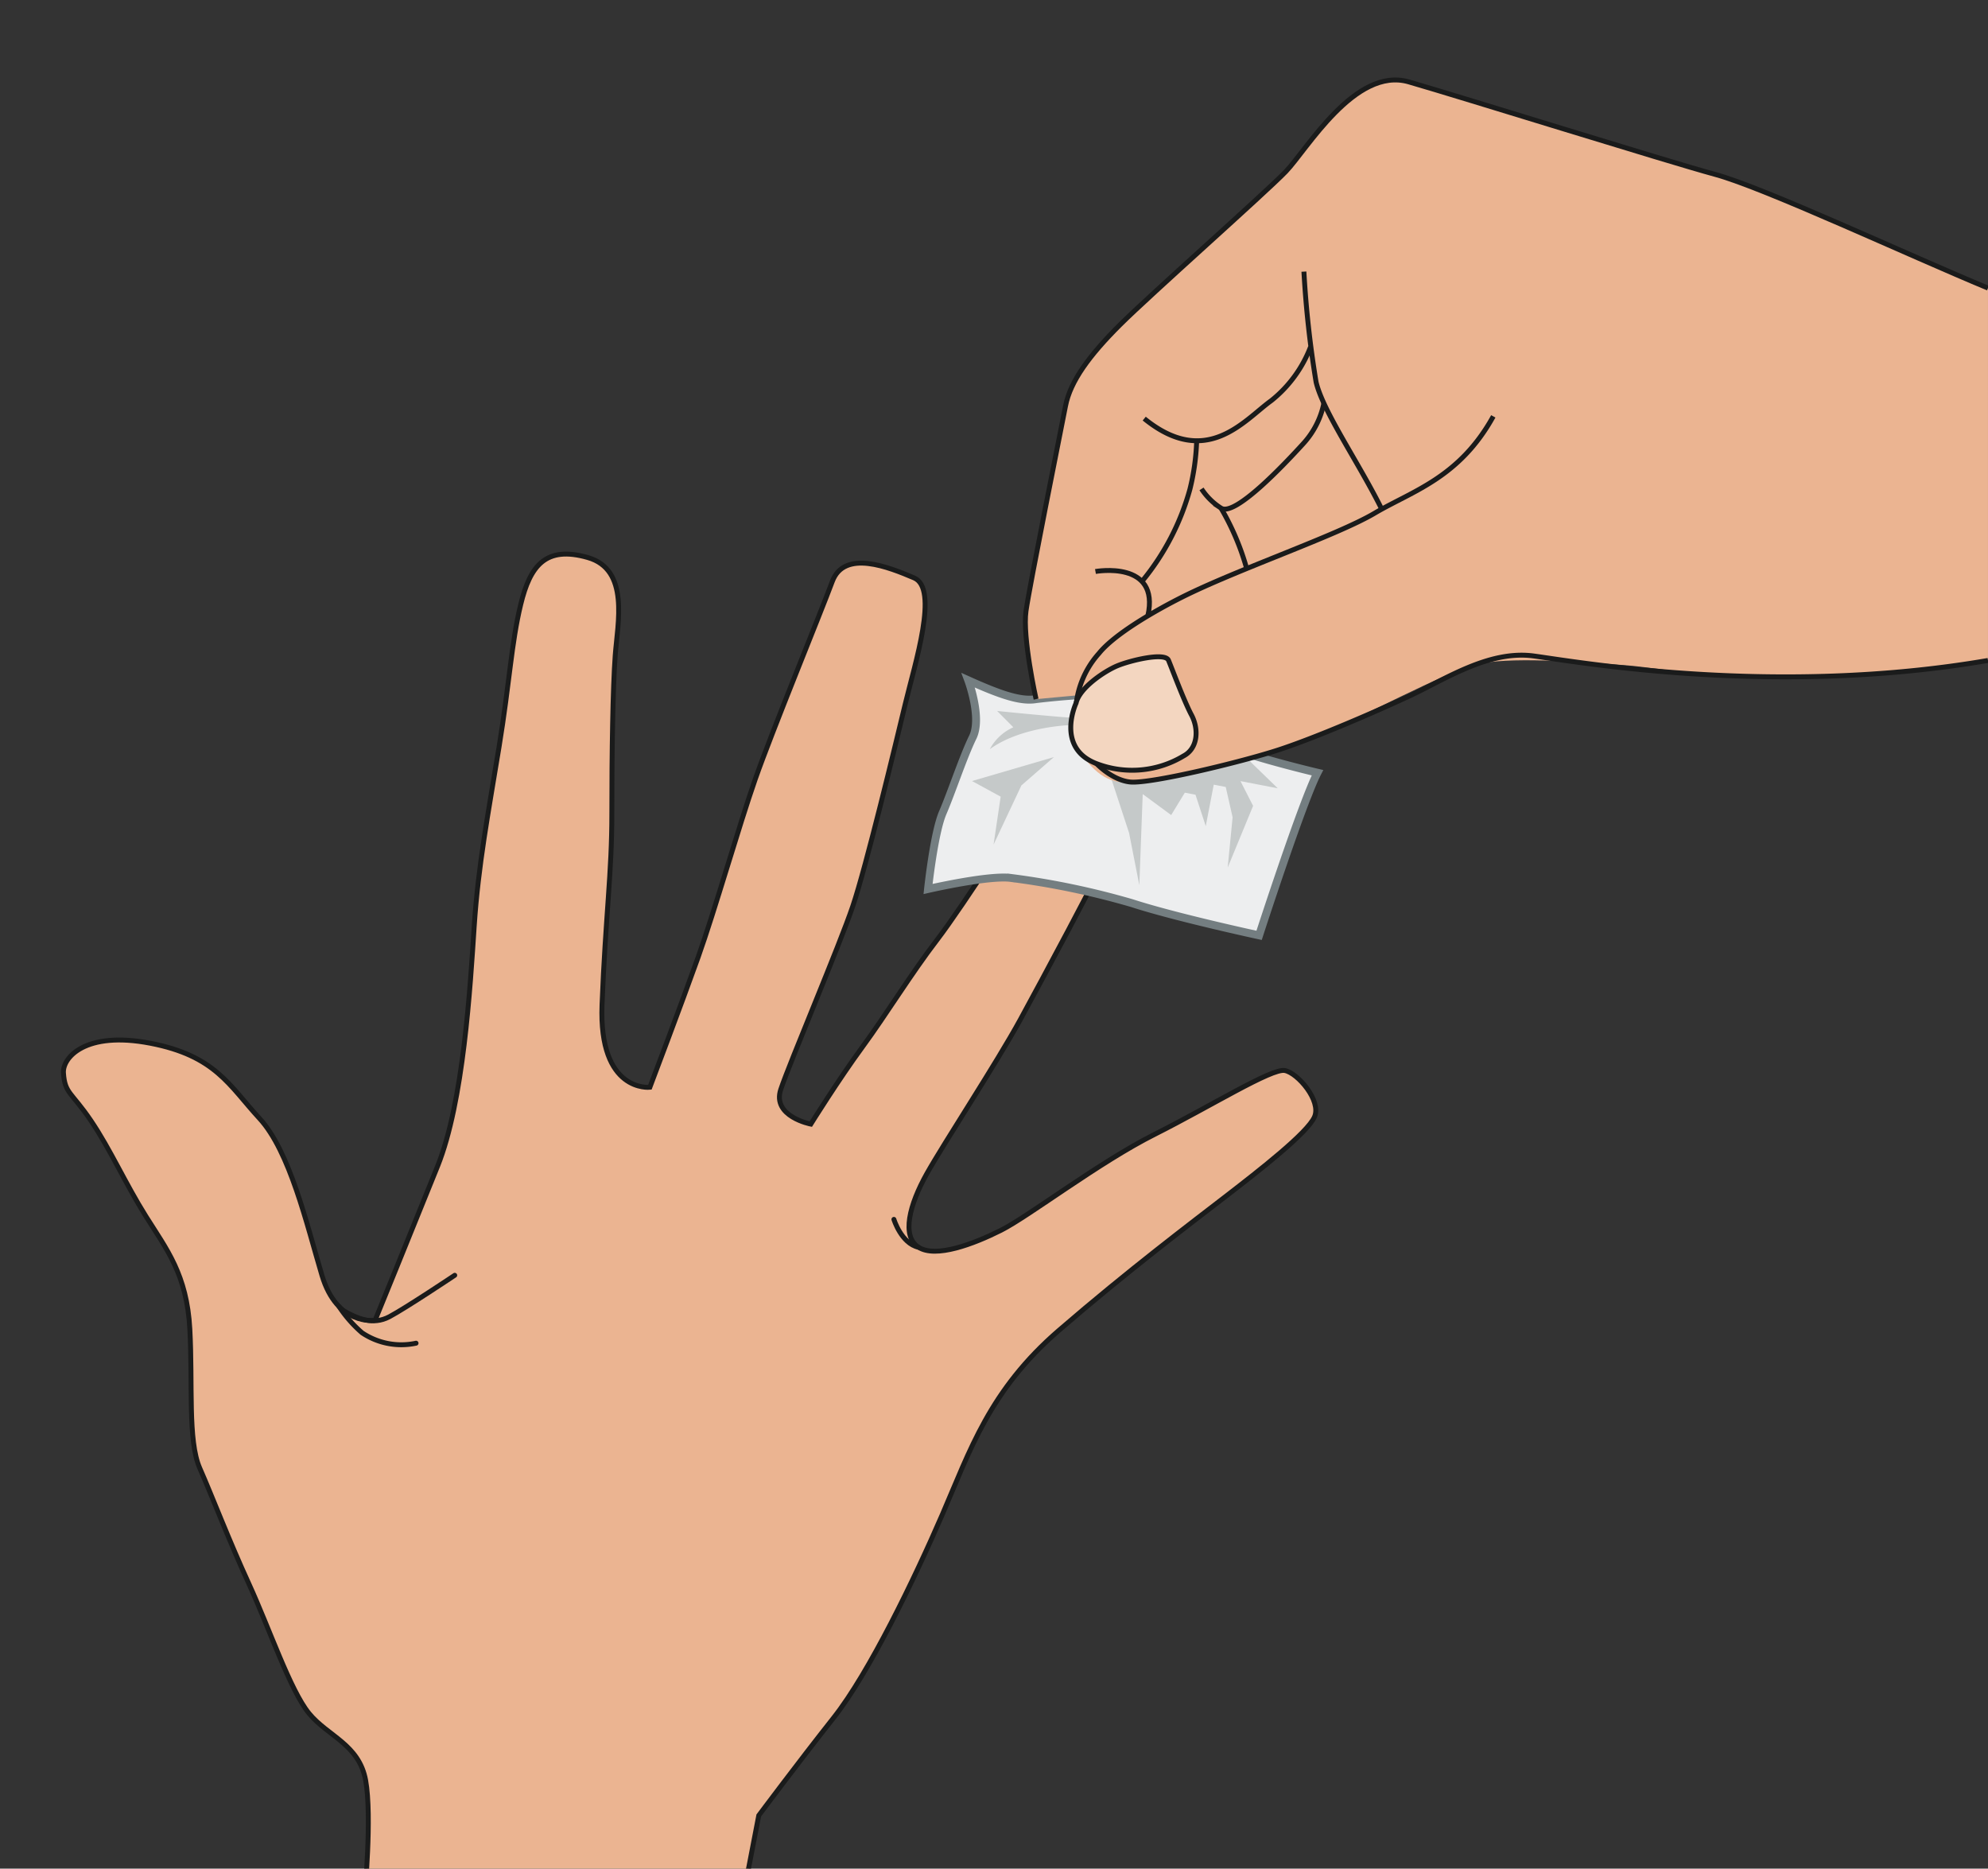 <svg xmlns="http://www.w3.org/2000/svg" xmlns:xlink="http://www.w3.org/1999/xlink" width="202.541" height="190.352" viewBox="0 0 202.541 190.352"><rect x="0" y="0" width="202.541" height="190.352" fill="#333333" stroke="none"/><defs><clipPath id="a"><rect width="202.541" height="190.352" fill="none"/></clipPath></defs><g clip-path="url(#a)"><path d="M72.267,182.175,75.23,166.8s3.979-5.335,7.624-9.946,8.238-14.158,11.073-20.7,4.8-12.655,11.883-18.769,13.53-10.973,17-13.651,8.331-6.463,9.04-8.1-1.7-4.461-3.027-4.717-7.592,3.655-13.258,6.5-12.827,8.352-15.66,9.775-6.652,2.851-8.4,1.727-.94-4.314.856-7.511,7.085-11.232,9.517-15.683,7.67-14.268,8.679-16.435,5.243-8.831,2.083-10.817-5.809-1.513-7.832,1.836S96.031,74.175,93.4,77.6s-5.215,7.655-7.618,10.931-5.251,7.845-5.251,7.845-3.985-.768-3.057-3.542,5.962-14.6,7.335-18.661,4.358-16.486,5.352-20.621,3.441-11.734.894-12.816S83.95,37.8,82.723,41.1,76.55,56.447,74.872,61.241,70.753,74.618,69.044,79.4s-4.91,13.225-4.91,13.225-5.227.567-4.873-8.418,1.006-13.386,1-19.489.1-12.773.342-16.073,1.492-8.766-2.8-9.986-5.869.837-6.827,4.785-1.12,7.854-2.21,14.532-2.114,11.992-2.525,18.212-1.087,17.9-3.732,24.473-6.37,15.7-6.37,15.7-3.863.633-5.416-4.586S27.451,99.141,24.358,95.79s-4.479-6.373-11.121-7.653-8.947,1.492-8.848,3.019c.138,2.121.81,1.927,2.8,4.869s3.493,6.381,5.6,9.74,4.174,5.921,4.477,11.491-.222,11.372,1.011,14.168,2.93,7.257,5.009,11.79,4.208,10.849,6.12,13.185,5.1,3.148,5.771,6.82-.106,11.789-.106,11.789" transform="translate(2.075 18.133)" fill="#ebb491"/><path d="M72.267,182.175,75.23,166.8s3.979-5.335,7.624-9.946,8.238-14.158,11.073-20.7,4.8-12.655,11.883-18.769,13.53-10.973,17-13.651,8.331-6.463,9.04-8.1-1.7-4.461-3.027-4.717-7.592,3.655-13.258,6.5-12.827,8.352-15.66,9.775-6.652,2.851-8.4,1.727-.94-4.314.856-7.511,7.085-11.232,9.517-15.683,7.67-14.268,8.679-16.435,5.243-8.831,2.083-10.817-5.809-1.513-7.832,1.836S96.031,74.175,93.4,77.6s-5.215,7.655-7.618,10.931-5.251,7.845-5.251,7.845-3.985-.768-3.057-3.542,5.962-14.6,7.335-18.661,4.358-16.486,5.352-20.621,3.441-11.734.894-12.816S83.95,37.8,82.723,41.1,76.55,56.447,74.872,61.241,70.753,74.618,69.044,79.4s-4.91,13.225-4.91,13.225-5.227.567-4.873-8.418,1.006-13.386,1-19.489.1-12.773.342-16.073,1.492-8.766-2.8-9.986-5.869.837-6.827,4.785-1.12,7.854-2.21,14.532-2.114,11.992-2.525,18.212-1.087,17.9-3.732,24.473-6.37,15.7-6.37,15.7-3.863.633-5.416-4.586S27.451,99.141,24.358,95.79s-4.479-6.373-11.121-7.653-8.947,1.492-8.848,3.019c.138,2.121.81,1.927,2.8,4.869s3.493,6.381,5.6,9.74,4.174,5.921,4.477,11.491-.222,11.372,1.011,14.168,2.93,7.257,5.009,11.79,4.208,10.849,6.12,13.185,5.1,3.148,5.771,6.82-.106,11.789-.106,11.789" transform="translate(2.075 18.133)" fill="none" stroke="#1a1b1b" stroke-miterlimit="10" stroke-width="0.5"/><path d="M68.275,47.038s1.429,3.819.458,5.8-2.158,5.6-3.054,7.679-1.5,7.78-1.5,7.78,6.272-1.445,8.483-1.121a80.31,80.31,0,0,1,12.3,2.566C89.4,71.186,97.907,73.02,97.907,73.02s4.378-13.524,5.949-16.567c0,0-9.227-2.172-10.752-3.45s-6.778-4.651-9.545-4.6a79.07,79.07,0,0,0-8.372.552c-1.628.277-3.832-.542-6.912-1.923" transform="translate(30.372 22.262)" fill="#edeeef"/><path d="M68.275,47.038s1.429,3.819.458,5.8-2.158,5.6-3.054,7.679-1.5,7.78-1.5,7.78,6.272-1.445,8.483-1.121a80.31,80.31,0,0,1,12.3,2.566C89.4,71.186,97.907,73.02,97.907,73.02s4.378-13.524,5.949-16.567c0,0-9.227-2.172-10.752-3.45s-6.778-4.651-9.545-4.6a79.07,79.07,0,0,0-8.372.552C73.559,49.238,71.355,48.418,68.275,47.038Z" transform="translate(30.372 22.262)" fill="none" stroke="#747e81" stroke-miterlimit="10" stroke-width="0.805"/><path d="M76.751,54.6l1.962,5.981L79.756,65.9l.345-9.281L83,58.755l1.391-2.281,1.087.209,1.045,3.2.815-4.225,1.221.236.7,3.086-.5,5.121,2.588-6.282-1.286-2.521,3.8.731L90.78,53.04l-9.1-1.755Z" transform="translate(36.321 24.272)" fill="#c5c9c9"/><path d="M168.983,26.729c-8.321-3.456-22.81-10.224-27.769-11.574S115.436,7.3,109.966,5.722s-10.386,6.92-12.518,9.134S83.612,27.411,80.527,30.492,75.487,36.211,75,38.741s-3.639,18.194-4.025,20.876S72,68.6,72,68.6l4.213-.386s-1.453,3.567.379,5.99,3.263,3.312,6.525,2.752,12.674-2.621,17.543-4.641,12.746-6.33,16.029-7.209,10.575-.3,15.31.035,12.9,2.622,36.984-.489" transform="translate(33.557 2.618)" fill="#ebb491"/><path d="M76.649,50.6s-5.013.131-8.2,2.454a5.038,5.038,0,0,1,2.4-2.232L69.2,49.159s5.4.55,7.736.7Z" transform="translate(32.391 23.265)" fill="#c5c9c9"/><path d="M75.562,52.348l-8.343,2.438,2.92,1.591-.723,4.882,2.835-6.026Z" transform="translate(31.811 24.775)" fill="#c5c9c9"/><path d="M72,68.6s-1.408-6.307-1.024-8.988S74.512,41.272,75,38.742s2.44-5.17,5.526-8.25S95.314,17.069,97.447,14.856s7.049-10.713,12.52-9.134,26.287,8.084,31.247,9.433,19.8,8.274,27.769,11.574" transform="translate(33.557 2.618)" fill="none" stroke="#1a1b1b" stroke-miterlimit="10" stroke-width="0.5"/><path d="M23.826,91.853c1.264.681,2.86,1.454,4.56.552s6.669-4.227,6.669-4.227" transform="translate(11.275 41.731)" fill="none" stroke="#1a1b1b" stroke-linecap="round" stroke-miterlimit="10" stroke-width="0.5"/><path d="M23.445,90.337a12.912,12.912,0,0,0,2.347,2.677,7.173,7.173,0,0,0,5.5,1.061" transform="translate(11.095 42.752)" fill="none" stroke="#1a1b1b" stroke-linecap="round" stroke-miterlimit="10" stroke-width="0.5"/><path d="M61.818,84.312s.743,2.444,2.5,2.843" transform="translate(29.255 39.901)" fill="none" stroke="#1a1b1b" stroke-linecap="round" stroke-miterlimit="10" stroke-width="0.5"/><path d="M167.345,53.652c-21.574,3.713-41.672.171-46.276-.454s-9.13,2.44-12.732,4.107-9.471,4.211-13.252,5.45S82.223,66.182,80.04,66.041s-5.2-2.789-5.591-5.818a9.311,9.311,0,0,1,2.323-7.294c1.553-1.931,5.573-4.274,8.45-5.719,5.665-2.845,15.774-6.277,19.624-8.552s8.629-3.586,12.1-9.871" transform="translate(35.195 13.625)" fill="none" stroke="#1a1b1b" stroke-miterlimit="10" stroke-width="0.5"/><path d="M98.1,42.976c-2.359-4.753-5.958-9.908-6.686-12.935A104.405,104.405,0,0,1,90.172,18.78" transform="translate(42.673 8.889)" fill="none" stroke="#1a1b1b" stroke-miterlimit="10" stroke-width="0.5"/><path d="M96.073,23.99a12.917,12.917,0,0,1-3.994,5.463c-2.74,1.964-6.6,6.995-12.95,1.834" transform="translate(37.447 11.354)" fill="none" stroke="#1a1b1b" stroke-miterlimit="10" stroke-width="0.5"/><path d="M84.52,30.548a23.419,23.419,0,0,1-.684,4.831,25.3,25.3,0,0,1-4.817,9.306" transform="translate(37.395 14.458)" fill="none" stroke="#1a1b1b" stroke-miterlimit="10" stroke-width="0.5"/><path d="M75.756,39.548s6.613-1.192,5.339,4.52" transform="translate(35.851 18.668)" fill="none" stroke="#1a1b1b" stroke-miterlimit="10" stroke-width="0.5"/><path d="M95.558,27.877a8.655,8.655,0,0,1-2.138,4.162c-1.831,2.008-6.948,7.452-8.343,6.526a6.579,6.579,0,0,1-1.986-1.956" transform="translate(39.322 13.194)" fill="none" stroke="#1a1b1b" stroke-miterlimit="10" stroke-width="0.5"/><path d="M84.438,35.132a26.258,26.258,0,0,1,2.618,6.161" transform="translate(39.959 16.627)" fill="none" stroke="#1a1b1b" stroke-miterlimit="10" stroke-width="0.5"/><path d="M74.592,50.124c.352-1.56,2.9-3.248,4.187-3.788s4.868-1.423,5.227-.567,1.563,4.106,2.338,5.567.656,3.408-.8,4.175a10.132,10.132,0,0,1-8.853.793c-4.241-1.61-2.095-6.18-2.095-6.18" transform="translate(35.043 21.492)" fill="#f3d6c0"/><path d="M74.592,50.124c.352-1.56,2.9-3.248,4.187-3.788s4.868-1.423,5.227-.567,1.563,4.106,2.338,5.567.656,3.408-.8,4.175a10.132,10.132,0,0,1-8.853.793C72.446,54.694,74.592,50.124,74.592,50.124Z" transform="translate(35.043 21.492)" fill="none" stroke="#1a1b1b" stroke-miterlimit="10" stroke-width="0.5"/></g></svg>
